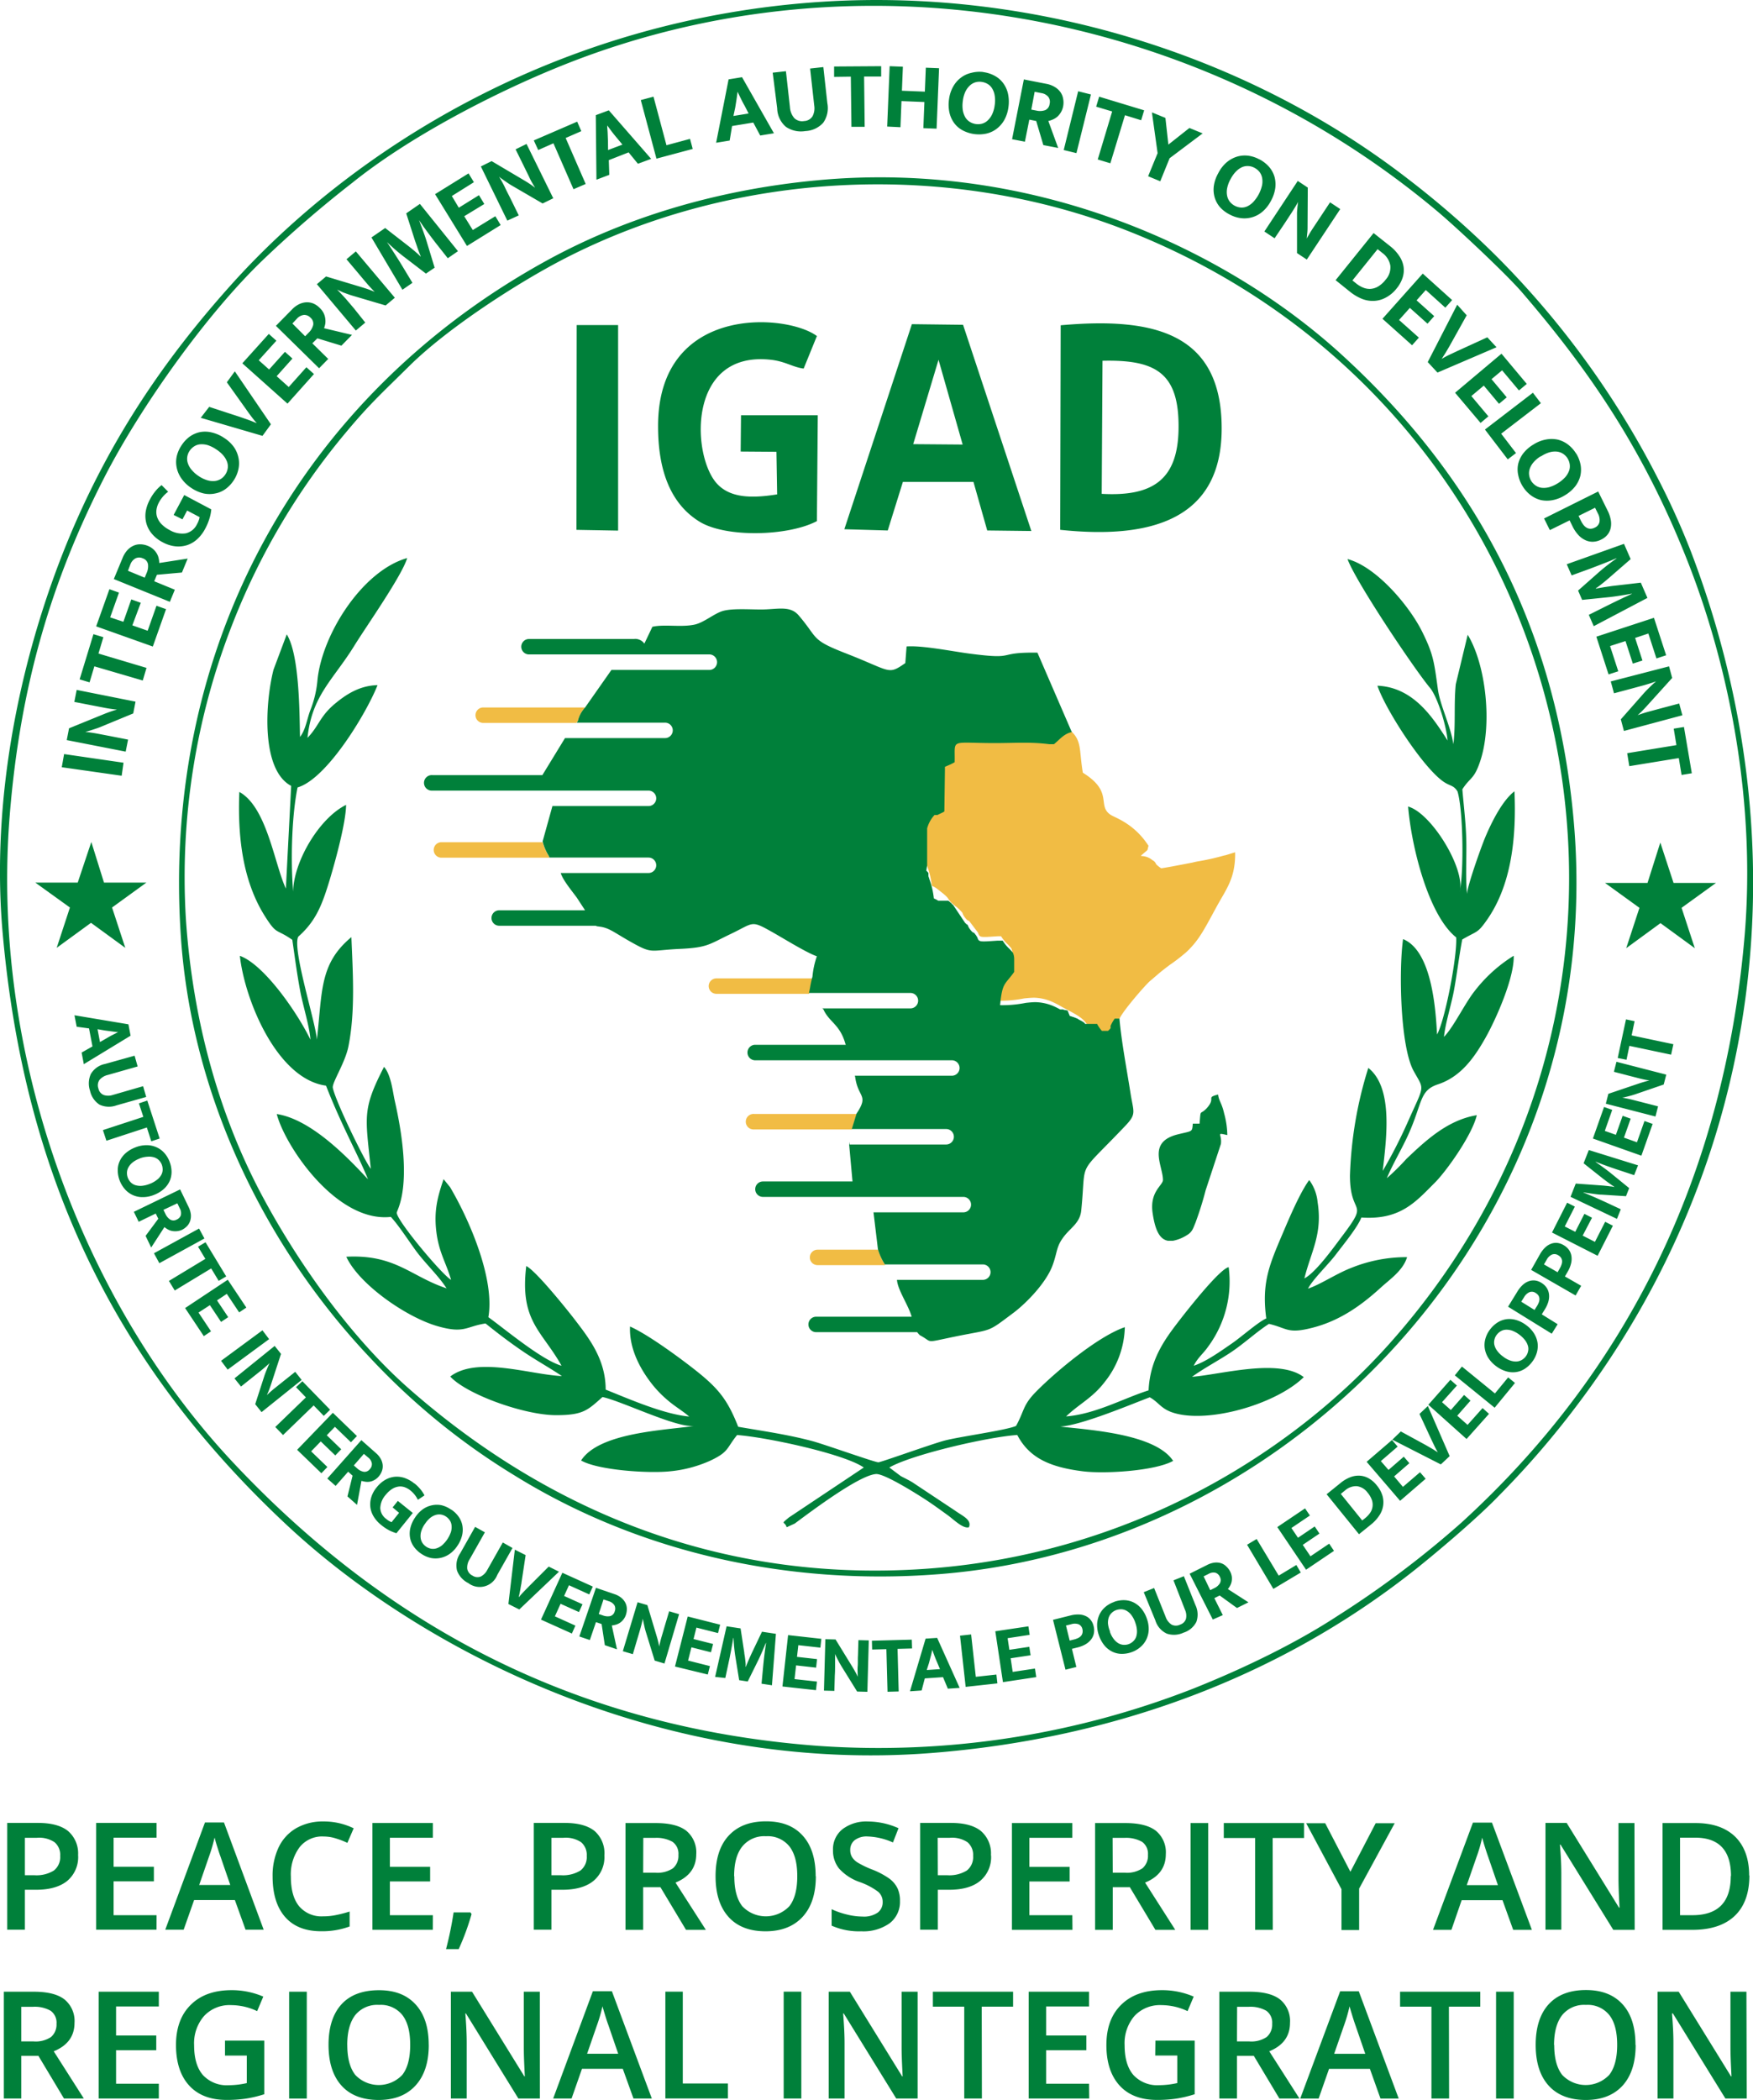<svg xmlns="http://www.w3.org/2000/svg" viewBox="0 0 397.36 475.87"><defs><style>.cls-1{fill:#f1bc44;}.cls-1,.cls-2{fill-rule:evenodd;}.cls-2,.cls-3{fill:#00803a;}</style></defs><g id="Layer_2" data-name="Layer 2"><g id="Layer_1-2" data-name="Layer 1"><path class="cls-1" d="M123,190.85H99.94a1.76,1.76,0,0,0,0,3.51h24.6l0,0-.16-.39a12.09,12.09,0,0,1-1.35-3.09m61.14,30.83H162.39a1.75,1.75,0,0,0,0,3.5h21C183.7,224.11,183.72,223.34,184.15,221.68Zm10,30.72H170.94a1.76,1.76,0,1,0,0,3.51H193.1l1.07-3.49Zm4.88,30.76H185.32a1.75,1.75,0,1,0,0,3.5h15.33A13.23,13.23,0,0,1,199.06,283.16ZM132.63,160.32h-23.1a1.75,1.75,0,0,0,0,3.5h21.13l.37-.55A6.62,6.62,0,0,1,132.63,160.32Zm121.12,70.61c.44-1.47,5.92-7.79,6.95-8.64.78-.65,1.52-1.31,2.24-1.91s1.59-1.26,2.25-1.75a38.39,38.39,0,0,0,3.16-2.4,13.27,13.27,0,0,0,1.45-1.36c2.27-2.36,3.51-4.89,6.06-9.56,2.21-4,4.21-6.43,4.11-12.15l-.09,0h0c-.8.25-1.52.48-2.22.68h0l-.09,0-.24.06h0a51.31,51.31,0,0,1-5.48,1.24c-.46.07-1,.19-1.58.33-3.93.76-6,1.15-7.06,1.29a7.38,7.38,0,0,1-1.14-.91,1.63,1.63,0,0,0-.85-.93,3.9,3.9,0,0,0-2.4-.93l-.22-.06c2-1.79,1.31-.88,1.74-2.26-3.24-5.06-7.63-6.39-8.55-7-3.27-2.14.77-5.15-6.34-9.57-1-6,.07-7.74-4.24-10.65-1.84.35-2.82,1.75-4.1,2.75a3,3,0,0,1-1.06.17c-4.29-.55-7.68-.25-12.33-.25-3.75,0-6-.15-7.27-.08h0c-2.32.12-1.75.92-1.85,4.43l-.86.45-1.34.58v.72l-.13,9.4c-.5.32-1,.51-1.57.8a2.19,2.19,0,0,0-1.19.9,7.1,7.1,0,0,0-1.49,2.83,6.87,6.87,0,0,0-.55,2.3c-.07.37-.13.77-.19,1.19a3.58,3.58,0,0,1,.48.52c.29.81.77,1.63,1.29,2.7s.87,1.85,1.17,2.56a17.85,17.85,0,0,1,1,4.31,5.82,5.82,0,0,1,1,.53l1.13.88c2.4,1.88,1,1.4,3,3,.27.28.35.32.38.3a12.11,12.11,0,0,1,1.42,1.39,3,3,0,0,0,.51,1c.62.82.77.77,1,.84.7.91,1.39,1.84,2,2.63.45,1.14.21,1.16,4.52.86h.74a8.31,8.31,0,0,0,1.55,1.87c.24.26.49.53.76.86a3.54,3.54,0,0,1,.29,1.39l0,2.27c0,.22,0,.45,0,.69-2.13,3-2.7,2.33-3.19,7.53a26.75,26.75,0,0,0,5.82-.52c.75-.08,1.5-.14,2.19-.16a10.84,10.84,0,0,1,4,.86,20.09,20.09,0,0,1,2.15,1.1c1.58.89,4.17,2.06,5.26,3.27a10.49,10.49,0,0,1,.72.9,7.32,7.32,0,0,0,1,1.45,4,4,0,0,0,2.8,1.44h.05a4.24,4.24,0,0,0,.59-.61,4.82,4.82,0,0,0,.88-1.43,8.76,8.76,0,0,1,.94-1.66,3,3,0,0,1,1-.56Z"></path><path class="cls-2" d="M368.57,231l1.95.41-.67,3.22,9.46,2L378.8,239l-9.46-2-.65,3.15-2-.4ZM364,250.11l.57-2.24,6.95-2.35q.72-.24,1.38-.42a9.63,9.63,0,0,1,1-.25v0c-.8-.13-1.58-.29-2.35-.49l-2.34-.6-3.38-.88.58-2.27,11.29,2.91-.58,2.24-6.41,2.2c-.28.1-.57.18-.86.27l-.86.23-.74.18a3.85,3.85,0,0,1-.55.09v0q1.26.22,2.4.51l2.32.59,3.42.88-.59,2.3ZM361.07,258l2.53-7.15,1.85.66-1.68,4.76,2.51.89,1.53-4.31,1.82.65-1.52,4.3,2.95,1.05,1.7-4.82,1.85.66-2.55,7.2ZM356,271.21l1.18-3,5.55.4.79.06.84.09.81.1c.27,0,.51.08.73.13l0-.07-.59-.39-.69-.49-.7-.52-.61-.46-4.35-3.45,1.18-3,11.16,3.47-.88,2.22-3.66-1.21c-1.22-.4-2.44-.83-3.67-1.29l-1.41-.54,0,.05c.58.4,1.17.83,1.79,1.28s1.15.85,1.61,1.22l4.21,3.43-.72,1.83-5.46-.35c-.7,0-1.42-.12-2.18-.22s-1.41-.2-2-.31l0,.06c.42.16.85.34,1.3.53l1.33.57,1.3.58,1.15.52,3.38,1.58-.87,2.18Zm-4.2,8.09,3.43-6.76,1.75.89-2.29,4.5,2.38,1.21,2.07-4.07,1.73.88L358.75,280l2.78,1.42,2.32-4.55,1.75.89-3.46,6.81Zm1.27,9,.51-.9a4.45,4.45,0,0,0,.38-.84,2.13,2.13,0,0,0,.13-.8,1.65,1.65,0,0,0-.23-.72,1.83,1.83,0,0,0-.66-.59,1.52,1.52,0,0,0-1.46-.13,2.63,2.63,0,0,0-1.14,1.13l-.62,1.08Zm-6-.53,2-3.54a6.52,6.52,0,0,1,1.12-1.48,3.94,3.94,0,0,1,1.31-.87,3.15,3.15,0,0,1,1.42-.23,3.54,3.54,0,0,1,1.46.48,3.7,3.7,0,0,1,1.31,1.18,3.27,3.27,0,0,1,.53,1.47,4.23,4.23,0,0,1-.13,1.64,6.58,6.58,0,0,1-.7,1.69l-.66,1.15,3.68,2.11-1.26,2.2Zm.77,9.08.55-.88a4.19,4.19,0,0,0,.41-.82,2,2,0,0,0,.15-.8,1.7,1.7,0,0,0-.2-.73,1.89,1.89,0,0,0-.64-.61,1.49,1.49,0,0,0-1.45-.18,2.68,2.68,0,0,0-1.18,1.1l-.65,1.05Zm-6-.74L344,292.6a6.64,6.64,0,0,1,1.18-1.44,4,4,0,0,1,1.34-.82,3.27,3.27,0,0,1,1.42-.17,3.47,3.47,0,0,1,1.45.53,3.69,3.69,0,0,1,1.26,1.22,3.36,3.36,0,0,1,.48,1.49,4.4,4.4,0,0,1-.18,1.63,7,7,0,0,1-.77,1.67l-.7,1.13,3.6,2.24-1.34,2.15ZM340.7,307.4a5.54,5.54,0,0,0,1.58.89,3.8,3.8,0,0,0,1.43.24,2.69,2.69,0,0,0,1.2-.33,3,3,0,0,0,.93-.81,2.83,2.83,0,0,0,.52-1.11,2.44,2.44,0,0,0,0-1.23,3.84,3.84,0,0,0-.63-1.29,6.25,6.25,0,0,0-1.29-1.28,6.17,6.17,0,0,0-1.62-.92,3.83,3.83,0,0,0-1.43-.24,2.54,2.54,0,0,0-1.2.34,3,3,0,0,0-.92.82,2.69,2.69,0,0,0-.52,1.11,2.57,2.57,0,0,0,0,1.23,3.66,3.66,0,0,0,.63,1.29A5.68,5.68,0,0,0,340.7,307.4Zm-2.93-6.15a6.53,6.53,0,0,1,1.71-1.58,5.13,5.13,0,0,1,2-.73,5.43,5.43,0,0,1,2.24.2,7,7,0,0,1,2.31,1.21,6.73,6.73,0,0,1,1.73,1.87,5.55,5.55,0,0,1,.77,2.12,5.4,5.4,0,0,1-.17,2.18,6.26,6.26,0,0,1-1.06,2.09,6.53,6.53,0,0,1-1.7,1.59,5,5,0,0,1-2,.73,5.33,5.33,0,0,1-2.22-.19,7.11,7.11,0,0,1-2.31-1.2,7,7,0,0,1-1.74-1.88,5.68,5.68,0,0,1-.78-2.13,5.26,5.26,0,0,1,.16-2.19A6.17,6.17,0,0,1,337.77,301.25Zm-8,10.42,1.61-2,7.48,6.1,3-3.64,1.55,1.26L338.8,319Zm-6,6.66,5-5.66,1.47,1.31-3.37,3.77,2,1.77,3-3.41,1.45,1.29-3,3.41,2.34,2.08,3.4-3.81,1.46,1.31-5.09,5.7Zm-6.24,6.05,5.5,3,.65.37.77.45c.27.15.53.31.79.48s.49.3.69.44l0,0c-.25-.4-.51-.9-.79-1.47l-.75-1.57-2.63-5.67,1.9-1.79,4.94,11.35-2,1.88-11-5.61Zm-7.75,6.88,5.75-4.94,1.28,1.49L313,331.1l1.74,2,3.46-3,1.27,1.47-3.46,3,2,2.37,3.87-3.32,1.28,1.48-5.79,5Zm-1,13.29.68-.54a6.07,6.07,0,0,0,1.05-1.1,3.22,3.22,0,0,0,.58-1.33A3.28,3.28,0,0,0,311,340a5.26,5.26,0,0,0-1-1.75,3.54,3.54,0,0,0-2.47-1.47,3.81,3.81,0,0,0-2.68,1l-.93.75Zm-4.9-8.5a7.94,7.94,0,0,1,2.13-1.27,5.13,5.13,0,0,1,2.15-.38,4.67,4.67,0,0,1,2.05.58,6.21,6.21,0,0,1,1.87,1.62,6.58,6.58,0,0,1,1.32,2.45,5.36,5.36,0,0,1,.09,2.35,5.57,5.57,0,0,1-.93,2.16,8.76,8.76,0,0,1-1.74,1.87l-2.77,2.24-7.34-9.06Zm-14.35,10,6.29-4.24,1.1,1.62-4.19,2.83,1.49,2.21,3.79-2.56,1.08,1.61-3.79,2.56,1.75,2.59,4.24-2.86,1.09,1.63-6.33,4.27Zm-6.85,4,2.17-1.3,5,8.3,4-2.41,1,1.71-6.21,3.71Zm-8.35,10.3.89-.45a2.93,2.93,0,0,0,1.28-1.09,1.49,1.49,0,0,0,0-1.5,1.65,1.65,0,0,0-1-.92,2.16,2.16,0,0,0-1.53.26l-1.14.57Zm-4.67-3.73,4-2a4.83,4.83,0,0,1,1.68-.52,3.66,3.66,0,0,1,1.46.14A3,3,0,0,1,278,355a4,4,0,0,1,.86,1.15,3.61,3.61,0,0,1,.37,1.22,3.79,3.79,0,0,1-.06,1.08,3.38,3.38,0,0,1-.35.92,5.44,5.44,0,0,1-.49.73l4.66,3-2.6,1.29-3.92-2.84-1.21.61,1.92,3.84L274.91,367Zm-10.4,4.18,2.35-.94,2.59,6.48a3.47,3.47,0,0,0,1.36,1.81,2.14,2.14,0,0,0,1.95,0,2,2,0,0,0,1.33-1.35,3.26,3.26,0,0,0-.23-2L266,358.12l2.35-.94,2.61,6.51a5,5,0,0,1,.23,3.83,4.88,4.88,0,0,1-2.9,2.45,5.11,5.11,0,0,1-3.79.23,4.84,4.84,0,0,1-2.61-3Zm-7.69,8.92a5.46,5.46,0,0,0,.83,1.62,3.75,3.75,0,0,0,1.05,1,2.62,2.62,0,0,0,1.19.39,3,3,0,0,0,1.22-.16,3,3,0,0,0,1-.63,2.6,2.6,0,0,0,.67-1,3.91,3.91,0,0,0,.19-1.42,6,6,0,0,0-.37-1.78,5.78,5.78,0,0,0-.84-1.67,3.5,3.5,0,0,0-1.06-1,2.62,2.62,0,0,0-1.18-.39,3.25,3.25,0,0,0-1.22.17,2.8,2.8,0,0,0-1.05.64,2.68,2.68,0,0,0-.66,1,3.76,3.76,0,0,0-.19,1.43A6.08,6.08,0,0,0,251.62,369.71Zm1-6.74a6.47,6.47,0,0,1,2.3-.37,5.16,5.16,0,0,1,2.1.52,5.58,5.58,0,0,1,1.75,1.4,7.26,7.26,0,0,1,1.25,2.29,6.78,6.78,0,0,1,.41,2.52,5.56,5.56,0,0,1-.54,2.18,5.24,5.24,0,0,1-1.35,1.73,6.18,6.18,0,0,1-2,1.15,6.49,6.49,0,0,1-2.3.38,4.92,4.92,0,0,1-2.09-.51,5.46,5.46,0,0,1-1.75-1.39,7.29,7.29,0,0,1-1.25-2.28,6.87,6.87,0,0,1-.41-2.53,5.83,5.83,0,0,1,.53-2.2,5.28,5.28,0,0,1,1.35-1.74A6.18,6.18,0,0,1,252.59,363Zm-10.1,8.79,1-.25a4.71,4.71,0,0,0,.87-.31,2.11,2.11,0,0,0,.66-.46,1.56,1.56,0,0,0,.36-.67,1.9,1.9,0,0,0,0-.88,1.53,1.53,0,0,0-.91-1.14,2.68,2.68,0,0,0-1.62,0l-1.2.3Zm-3.78-4.7,4-1a6.45,6.45,0,0,1,1.85-.21,3.91,3.91,0,0,1,1.53.34,3,3,0,0,1,1.14.87,3.43,3.43,0,0,1,.67,1.38,3.79,3.79,0,0,1,.06,1.76,3.29,3.29,0,0,1-.69,1.4,4.4,4.4,0,0,1-1.27,1.05,7.07,7.07,0,0,1-1.7.66l-1.3.32,1,4.11-2.46.62Zm-13.08,2.59,7.5-1.12.29,1.93-5,.76.4,2.63,4.52-.68.29,1.92-4.52.68.46,3.09,5.05-.76.29,1.94-7.55,1.14Zm-8,1,2.52-.28,1.06,9.6,4.67-.51.22,2-7.19.79Zm-7.8.67,2.62-.17,5.1,11.33-2.68.18-1.09-2.61-4.13.28-.72,2.74-2.64.18Zm.26,7.11,3-.2-.64-1.52c-.21-.47-.4-.94-.58-1.41s-.36-1-.53-1.44h0c-.1.48-.21,1-.34,1.46s-.26,1-.4,1.52Zm-3.39-6.88.06,2-3.29.09.26,9.65-2.53.07-.26-9.65-3.23.08-.05-2Zm-19.59-.1,2.31.06,3.84,6.25c.26.43.5.85.72,1.25s.37.73.46.95h0c0-.8-.07-1.6,0-2.4s0-1.59.06-2.41l.1-3.49,2.35.06-.32,11.65-2.32-.06-3.58-5.77-.45-.78-.41-.78c-.13-.25-.24-.47-.34-.68a5.59,5.59,0,0,1-.22-.52h0c0,.86,0,1.67,0,2.46s0,1.58-.06,2.39l-.1,3.53-2.36-.06Zm-8.45-.93,7.54.84-.22,2-5-.56-.3,2.65,4.54.51-.21,1.93-4.54-.51-.35,3.11,5.08.56-.22,1.95-7.6-.84Zm-13.94-2,3.17.48.84,5.5c0,.25.07.51.11.79s.08.56.11.84.06.55.08.81,0,.51,0,.74h.08c.06-.19.15-.41.25-.66s.21-.52.33-.79.23-.53.34-.78l.32-.7,2.39-5,3.16.48-.9,11.66-2.36-.36.36-3.84c.12-1.28.27-2.57.44-3.86l.22-1.51h-.06c-.26.64-.54,1.32-.84,2s-.58,1.31-.84,1.84l-2.41,4.87-1.94-.3-.87-5.39c-.11-.69-.2-1.42-.27-2.18s-.12-1.42-.14-2h-.06c-.07.44-.14.89-.23,1.38s-.18.95-.26,1.42-.19.94-.27,1.39-.18.87-.26,1.24l-.78,3.65L162.1,380Zm-8.81-2.22,7.35,1.86-.48,1.9-4.9-1.24-.65,2.59,4.43,1.12-.48,1.88-4.43-1.12-.76,3,4.95,1.25-.48,1.91L153,377.65Zm-11.37-3.23,2.22.65,2.1,7c.15.48.27.94.37,1.39a9.94,9.94,0,0,1,.21,1h0c.16-.79.35-1.57.58-2.33s.45-1.53.68-2.31l1-3.35,2.25.66-3.31,11.18-2.22-.66-2-6.49q-.13-.42-.24-.87c-.07-.3-.13-.59-.19-.86s-.12-.53-.16-.75-.07-.41-.08-.55h0q-.28,1.25-.6,2.37c-.22.76-.44,1.52-.68,2.3l-1,3.39-2.27-.67Zm-8.8,2.67.94.32a3,3,0,0,0,1.68.15,1.49,1.49,0,0,0,1-1.08,1.64,1.64,0,0,0-.07-1.38,2.27,2.27,0,0,0-1.27-.91l-1.2-.41Zm-.63-5.94,4.18,1.43a4.76,4.76,0,0,1,1.55.83,3.62,3.62,0,0,1,.93,1.13,3.23,3.23,0,0,1,.34,1.33,4.16,4.16,0,0,1-.22,1.42,3.45,3.45,0,0,1-.61,1.11,3.67,3.67,0,0,1-.81.73,3.23,3.23,0,0,1-.9.39,5.11,5.11,0,0,1-.87.17l1.17,5.4-2.75-.94-.73-4.79-1.28-.43-1.39,4.06-2.38-.81Zm-7.62-3.41,6.91,3.13-.81,1.78-4.6-2.08-1.1,2.43,4.17,1.88-.8,1.77-4.17-1.88-1.29,2.85,4.65,2.1-.8,1.79-7-3.15Zm-8.32-4-.94,6.2c0,.2-.07.45-.12.73s-.1.58-.15.89l-.18.91c-.06.3-.12.56-.18.79l.05,0c.3-.38.67-.79,1.11-1.25l1.22-1.25,4.42-4.42,2.33,1.16-9,8.56-2.47-1.24,1.46-12.31ZM107.7,346l2.21,1.24-3.43,6.07a3.44,3.44,0,0,0-.57,2.2,2.14,2.14,0,0,0,1.2,1.54,2,2,0,0,0,1.88.2,3.4,3.4,0,0,0,1.44-1.45l3.54-6.26,2.2,1.25-3.45,6.1a4.26,4.26,0,0,1-6.57,1.85,5.14,5.14,0,0,1-2.55-2.82,4.83,4.83,0,0,1,.7-3.9Zm-11.4-.65a5.88,5.88,0,0,0-.81,1.63,3.69,3.69,0,0,0-.15,1.44,2.75,2.75,0,0,0,.39,1.18,3,3,0,0,0,.87.89,2.87,2.87,0,0,0,1.13.46,2.6,2.6,0,0,0,1.23-.09,3.82,3.82,0,0,0,1.25-.69,7,7,0,0,0,2-3,3.76,3.76,0,0,0,.15-1.45,2.54,2.54,0,0,0-.39-1.17,3.17,3.17,0,0,0-.87-.88,2.79,2.79,0,0,0-1.15-.46,2.68,2.68,0,0,0-1.22.1,3.8,3.8,0,0,0-1.26.7A6.12,6.12,0,0,0,96.3,345.37Zm6-3.26a6.3,6.3,0,0,1,1.67,1.62,5.05,5.05,0,0,1,.84,2,5.5,5.5,0,0,1-.07,2.24,7.13,7.13,0,0,1-1.08,2.37,6.81,6.81,0,0,1-1.78,1.84,5.54,5.54,0,0,1-2.06.88,5.44,5.44,0,0,1-2.2,0,6.37,6.37,0,0,1-2.14-.95,6.47,6.47,0,0,1-1.68-1.61,5.09,5.09,0,0,1-.85-2,5.45,5.45,0,0,1,.07-2.23,7.2,7.2,0,0,1,1.07-2.37A6.89,6.89,0,0,1,95.86,342a5.54,5.54,0,0,1,2.07-.89,5.27,5.27,0,0,1,2.2,0A6.5,6.5,0,0,1,102.28,342.11Zm-8.36-5.94a9,9,0,0,1,1.39,1.37,7.47,7.47,0,0,1,.89,1.35l-1.5,1A6.13,6.13,0,0,0,93,337.73a4.38,4.38,0,0,0-1.26-.71,3,3,0,0,0-1.39-.15,3.77,3.77,0,0,0-1.45.53,6,6,0,0,0-1.45,1.32,4.79,4.79,0,0,0-1.25,3,3.17,3.17,0,0,0,1.32,2.46,4.15,4.15,0,0,0,1.24.76l1.7-2.12L89,341.59l1.18-1.47,3.39,2.73-3.71,4.59a9.75,9.75,0,0,1-1.64-.65,10.86,10.86,0,0,1-1.83-1.23,7.19,7.19,0,0,1-1.64-1.82,5.42,5.42,0,0,1-.79-2.12,5.58,5.58,0,0,1,.18-2.28,6.45,6.45,0,0,1,1.25-2.3,6.8,6.8,0,0,1,2-1.73,5.34,5.34,0,0,1,2.19-.67,5.47,5.47,0,0,1,2.24.32A7.19,7.19,0,0,1,93.92,336.17ZM80.2,332.08l.75.66a3,3,0,0,0,1.5.78,1.47,1.47,0,0,0,1.37-.59,1.61,1.61,0,0,0,.47-1.3,2.15,2.15,0,0,0-.81-1.33l-1-.84Zm1.71-5.73,3.31,2.93a4.75,4.75,0,0,1,1.11,1.36,3.46,3.46,0,0,1,.42,1.41,3.13,3.13,0,0,1-.2,1.35,3.77,3.77,0,0,1-.75,1.23,3.25,3.25,0,0,1-1,.79,3.17,3.17,0,0,1-1,.35,3.25,3.25,0,0,1-1,0,6.27,6.27,0,0,1-.87-.19l-1,5.44-2.17-1.92,1.16-4.7-1-.9-2.84,3.22-1.89-1.67Zm-6.46-6.2,5.46,5.27-1.36,1.41-3.63-3.5-1.85,1.91,3.28,3.18L76,329.81l-3.29-3.17-2.18,2.25,3.68,3.55-1.36,1.41-5.5-5.31Zm-.62-.69-1.44,1.39-2.29-2.37-6.94,6.71-1.76-1.82,6.94-6.71-2.24-2.31L68.54,313ZM62.26,305l1.44,1.8-2.29,7c-.16.47-.32.92-.49,1.35s-.32.75-.43,1l0,0c.58-.56,1.18-1.09,1.81-1.59l1.88-1.51,2.74-2.18,1.46,1.84L59.29,320l-1.44-1.8,2.09-6.46c.09-.28.2-.56.31-.85l.33-.81c.1-.26.21-.5.3-.71a5.38,5.38,0,0,1,.25-.49l0,0c-.63.58-1.24,1.11-1.85,1.61L57.39,312l-2.76,2.2-1.48-1.84ZM61,303.46l-9.39,6.91-1.5-2,9.38-6.91ZM51.63,290l4.21,6.31-1.63,1.09-2.8-4.2-2.22,1.48,2.54,3.8-1.62,1.08-2.53-3.8L45,297.44l2.83,4.25-1.63,1.09-4.24-6.36Zm-.35-.75-1.71,1-1.7-2.81-8.26,5-1.32-2.17,8.26-5-1.66-2.76,1.7-1Zm-4.94-8.6-10.22,5.6L34.9,284l10.22-5.6Zm-9.29-6.49.44.9a3,3,0,0,0,1.08,1.3,1.47,1.47,0,0,0,1.49,0,1.65,1.65,0,0,0,.94-1,2.16,2.16,0,0,0-.25-1.53l-.55-1.15Zm3.78-4.63,1.93,4a5.06,5.06,0,0,1,.5,1.68,3.68,3.68,0,0,1-.16,1.47,3.18,3.18,0,0,1-.7,1.17,4.24,4.24,0,0,1-1.17.85A3.49,3.49,0,0,1,40,279a3.85,3.85,0,0,1-1.09-.07,3.33,3.33,0,0,1-.91-.36,5.46,5.46,0,0,1-.73-.5l-3,4.63L33,280.06l2.88-3.88L35.3,275l-3.86,1.87-1.1-2.26Zm-9.16-7a5.87,5.87,0,0,0-1.6.88,3.78,3.78,0,0,0-.94,1.09,2.67,2.67,0,0,0-.35,1.2,3,3,0,0,0,.87,2.24,2.55,2.55,0,0,0,1.05.63,4,4,0,0,0,1.43.15,6.3,6.3,0,0,0,1.77-.43,6.06,6.06,0,0,0,1.63-.9,3.6,3.6,0,0,0,1-1.1,2.58,2.58,0,0,0,.34-1.19,3.27,3.27,0,0,0-.21-1.22,2.9,2.9,0,0,0-.68-1,2.57,2.57,0,0,0-1.06-.62,3.88,3.88,0,0,0-1.44-.14A5.83,5.83,0,0,0,31.67,262.51Zm6.77.73a6.46,6.46,0,0,1,.45,2.28,5.19,5.19,0,0,1-.44,2.12,5.64,5.64,0,0,1-1.34,1.8,7.31,7.31,0,0,1-2.24,1.33,6.69,6.69,0,0,1-2.51.49,5.26,5.26,0,0,1-4-1.74,6.59,6.59,0,0,1-1.67-4.28,4.86,4.86,0,0,1,.43-2.11,5.46,5.46,0,0,1,1.32-1.8A7.39,7.39,0,0,1,30.7,260a6.86,6.86,0,0,1,2.51-.49,5.4,5.4,0,0,1,2.22.45,5.22,5.22,0,0,1,1.79,1.28A6.39,6.39,0,0,1,38.44,263.24ZM36.19,258l-1.9.63-1-3.13-9.17,3-.79-2.41,9.16-3-1-3.06,1.9-.63Zm-5.68-18.77.69,2.44-6.71,1.91a3.54,3.54,0,0,0-1.95,1.15,2.16,2.16,0,0,0-.23,1.94,2,2,0,0,0,1.21,1.47,3.27,3.27,0,0,0,2,0l6.92-2,.7,2.44-6.75,1.91a5,5,0,0,1-3.84-.17,5,5,0,0,1-2.14-3.14,5.19,5.19,0,0,1,.18-3.8,4.82,4.82,0,0,1,3.23-2.28Zm-1.4-7.11.49,2.58L19,241.15l-.5-2.63,2.46-1.39-.78-4.08-2.8-.38-.5-2.6Zm-7,1.11.55,2.91,1.43-.82c.44-.26.88-.51,1.33-.75l1.37-.69v0c-.48,0-1-.1-1.49-.16l-1.56-.21Zm361.38-58-2.32.38-.63-3.82-11.22,1.83-.48-2.94L380,168.85l-.61-3.73,2.32-.38ZM378.33,151l.71,2.63L373.28,160q-.6.66-1.17,1.23c-.39.38-.69.66-.91.84v0c.89-.32,1.78-.61,2.69-.85l2.74-.74,4-1.06.72,2.67-13.25,3.55-.7-2.63,5.29-6c.24-.26.48-.52.73-.77l.74-.73.66-.62a4.33,4.33,0,0,1,.51-.41v-.05q-1.43.5-2.76.87l-2.72.74-4,1.07-.73-2.69ZM374.91,140l2.76,8.49-2.2.72-1.83-5.65-3,1,1.66,5.12-2.18.7-1.66-5.11-3.5,1.13,1.86,5.72-2.2.71-2.77-8.55Zm-6.79-16.76,1.51,3.46L364.68,131l-.71.6c-.26.22-.51.43-.77.63l-.76.6c-.25.19-.49.35-.71.5l0,.08c.23-.06.5-.11.82-.17l1-.17,1-.15.89-.13,6.49-.75,1.5,3.45-12.17,6.41-1.12-2.57,4-2q2-1,4.12-2l1.63-.74,0-.06c-.8.15-1.65.29-2.54.43s-1.67.25-2.35.33l-6.37.65-.92-2.11,4.82-4.26c.62-.54,1.29-1.08,2-1.63s1.34-1,1.89-1.39l0-.06-1.51.64-1.59.63-1.56.6-1.39.53-4.12,1.5-1.11-2.53Zm-10.3-6.33.53,1.09a6.07,6.07,0,0,0,.57.93,2.5,2.5,0,0,0,.71.64,1.69,1.69,0,0,0,.85.25,2.11,2.11,0,0,0,1-.25,1.79,1.79,0,0,0,1.09-1.34,3.08,3.08,0,0,0-.36-1.86l-.65-1.31Zm4.45-5.53,2.13,4.32a7.54,7.54,0,0,1,.71,2.06,4.78,4.78,0,0,1,0,1.85,3.65,3.65,0,0,1-.71,1.53,4.06,4.06,0,0,1-1.43,1.12,4.34,4.34,0,0,1-2,.51,3.91,3.91,0,0,1-1.78-.45,5,5,0,0,1-1.52-1.2,8.08,8.08,0,0,1-1.19-1.79l-.69-1.41-4.48,2.21L350,117.49Zm-13-8a6.83,6.83,0,0,0-1.65,1.37,4.48,4.48,0,0,0-.86,1.47,3.17,3.17,0,0,0-.14,1.46,3.51,3.51,0,0,0,.5,1.36,3.39,3.39,0,0,0,1,1,3.06,3.06,0,0,0,1.36.5,4.74,4.74,0,0,0,1.68-.14,8.22,8.22,0,0,0,3.65-2.28,4.73,4.73,0,0,0,.87-1.47,3.06,3.06,0,0,0,.13-1.46,3.53,3.53,0,0,0-.51-1.36,3.24,3.24,0,0,0-1-1,3.13,3.13,0,0,0-1.36-.49,4.61,4.61,0,0,0-1.69.15A7.27,7.27,0,0,0,349.28,103.43Zm8-.63a7.66,7.66,0,0,1,1,2.55,6.2,6.2,0,0,1-.05,2.54,6.53,6.53,0,0,1-1.16,2.37,8.35,8.35,0,0,1-2.3,2,8.13,8.13,0,0,1-2.79,1.12,6.72,6.72,0,0,1-2.65,0,6.39,6.39,0,0,1-2.33-1.1,7.32,7.32,0,0,1-1.85-2.05,7.53,7.53,0,0,1-1-2.54,5.87,5.87,0,0,1,0-2.54,6.52,6.52,0,0,1,1.14-2.36,8.18,8.18,0,0,1,2.3-2,7.86,7.86,0,0,1,2.8-1.13,6.78,6.78,0,0,1,2.66,0,6.25,6.25,0,0,1,2.35,1.1A7.4,7.4,0,0,1,357.27,102.8ZM347.47,89l1.81,2.37-9,6.91,3.36,4.39-1.87,1.43-5.17-6.76Zm-7.12-8.85L346.08,87l-1.77,1.48-3.82-4.56-2.4,2,3.45,4.12-1.75,1.47-3.45-4.13-2.82,2.37,3.86,4.6-1.77,1.49L329.83,89Zm-7.89-8.7-3.59,6.44c-.12.21-.26.47-.43.76s-.35.6-.54.92-.37.62-.57.92-.36.58-.53.81l.05,0a19,19,0,0,1,1.74-.93l1.85-.87,6.7-3.06,2.08,2.25-13.38,5.74-2.21-2.38,6.68-13ZM322.5,62,329.16,68l-1.54,1.72-4.43-4-2.09,2.34,4,3.58-1.52,1.71-4-3.58-2.45,2.74,4.49,4-1.54,1.73-6.71-6Zm-15.94,1.55.8.64a6.37,6.37,0,0,0,1.53.94,3.86,3.86,0,0,0,1.66.34,3.91,3.91,0,0,0,1.75-.5,6,6,0,0,0,1.77-1.57,4.14,4.14,0,0,0,1.08-3.21,4.49,4.49,0,0,0-1.77-2.84l-1.11-.89Zm8.57-7.75a9.44,9.44,0,0,1,2,2.14,6.05,6.05,0,0,1,1,2.37,5.51,5.51,0,0,1-.16,2.51,7.48,7.48,0,0,1-1.4,2.56A7.63,7.63,0,0,1,314,67.5a6.1,6.1,0,0,1-2.68.69,6.55,6.55,0,0,1-2.72-.52,10.79,10.79,0,0,1-2.58-1.55l-3.27-2.63,8.61-10.68ZM294.17,41l2.27,1.51-.05,8.63c0,.59,0,1.16-.07,1.7s-.08,1-.12,1.23l0,0c.45-.83.93-1.64,1.45-2.42l1.57-2.37,2.27-3.43,2.31,1.53-7.58,11.44L294,57.35l0-8c0-.35,0-.7,0-1.06s.05-.71.07-1,.06-.62.09-.89a5.34,5.34,0,0,1,.1-.65l0,0c-.49.88-1,1.7-1.5,2.48l-1.54,2.35L288.92,54l-2.32-1.54Zm-15.28-.33a7,7,0,0,0-.73,2,4.41,4.41,0,0,0,0,1.7,3.23,3.23,0,0,0,.61,1.34,3.58,3.58,0,0,0,2.5,1.32,3,3,0,0,0,1.43-.26,4.42,4.42,0,0,0,1.38-1,8.18,8.18,0,0,0,2-3.8,4.46,4.46,0,0,0,0-1.71,3.19,3.19,0,0,0-.61-1.33,3.75,3.75,0,0,0-1.13-.91,3.24,3.24,0,0,0-1.4-.39,3.11,3.11,0,0,0-1.42.26,4.68,4.68,0,0,0-1.38,1A7.22,7.22,0,0,0,278.89,40.69Zm6.58-4.57a7.63,7.63,0,0,1,2.17,1.68A6.11,6.11,0,0,1,288.88,40a6.53,6.53,0,0,1,.19,2.63,8.34,8.34,0,0,1-1,2.92,8,8,0,0,1-1.85,2.37,6.27,6.27,0,0,1-4.88,1.52,7.23,7.23,0,0,1-2.62-.84A7.47,7.47,0,0,1,276.59,47a5.93,5.93,0,0,1-1.24-2.21,6.32,6.32,0,0,1-.21-2.62,8.29,8.29,0,0,1,1-2.91A8.05,8.05,0,0,1,278,36.83a6.75,6.75,0,0,1,2.32-1.31,6.22,6.22,0,0,1,2.58-.24A7.23,7.23,0,0,1,285.47,36.12Zm-21.3-9.38.67,6.05L269.61,29l3,1.23-7.49,5.63L263,41.08l-2.75-1.14,2.15-5.23-1.29-9.24ZM259.35,25l-.68,2.25L255,26.11,251.69,37l-2.86-.86,3.27-10.88-3.63-1.09.68-2.26Zm-12.06-3.59L244,34.7,241.12,34l3.27-13.32Zm-13.52,3.43,1.15.22a3.49,3.49,0,0,0,2-.1,1.72,1.72,0,0,0,1-1.41,1.88,1.88,0,0,0-.3-1.6,2.53,2.53,0,0,0-1.61-.86l-1.48-.29ZM232.08,18l5.11,1a5.67,5.67,0,0,1,1.93.73,4.23,4.23,0,0,1,1.27,1.17,3.7,3.7,0,0,1,.6,1.5,4.58,4.58,0,0,1,0,1.69,4.24,4.24,0,0,1-.53,1.39,4.19,4.19,0,0,1-.83,1,4.08,4.08,0,0,1-1,.61,5.74,5.74,0,0,1-1,.33l2.23,6.11-3.36-.65-1.62-5.46-1.56-.31-1,5-2.91-.56Zm-13.83,4.88a7,7,0,0,0,0,2.14,4.8,4.8,0,0,0,.58,1.6,3.2,3.2,0,0,0,1,1,3.58,3.58,0,0,0,2.8.4,3,3,0,0,0,1.26-.73,4.56,4.56,0,0,0,1-1.38,7.07,7.07,0,0,0,.58-2.06,7.05,7.05,0,0,0,0-2.2,4.38,4.38,0,0,0-.58-1.61,3,3,0,0,0-1-1,3.6,3.6,0,0,0-1.38-.48,3.31,3.31,0,0,0-1.44.1,3.27,3.27,0,0,0-1.25.74,4.61,4.61,0,0,0-1,1.39A6.91,6.91,0,0,0,218.25,22.86Zm4.63-6.54a7.29,7.29,0,0,1,2.61.85,5.75,5.75,0,0,1,1.92,1.67,6.27,6.27,0,0,1,1.08,2.4,8.65,8.65,0,0,1,.09,3.07,8.23,8.23,0,0,1-.93,2.86,6.64,6.64,0,0,1-1.74,2,6.15,6.15,0,0,1-2.34,1.09,7.94,7.94,0,0,1-5.36-.74,5.79,5.79,0,0,1-1.92-1.65,6.42,6.42,0,0,1-1.08-2.4,8.3,8.3,0,0,1-.09-3,7.89,7.89,0,0,1,.94-2.87,6.44,6.44,0,0,1,1.73-2,6,6,0,0,1,2.34-1.1A7.21,7.21,0,0,1,222.88,16.32ZM201.1,28.68,201.66,15l3,.12-.22,5.44,5.2.21.22-5.43,3,.12-.56,13.7-3-.12.24-5.92-5.2-.21-.23,5.92ZM199.74,15l0,2.35-3.87,0L196,28.74l-3,0-.14-11.37-3.79.05,0-2.35Zm-24.59,1.47,3-.33.91,8.16a4.15,4.15,0,0,0,1,2.48,2.53,2.53,0,0,0,2.21.65,2.33,2.33,0,0,0,1.93-1.12,3.89,3.89,0,0,0,.37-2.36l-.94-8.42,3-.33.91,8.2a5.77,5.77,0,0,1-.94,4.42,5.79,5.79,0,0,1-4.05,1.88,6.07,6.07,0,0,1-4.38-.94,5.67,5.67,0,0,1-2-4.2Zm-10,1.52,3.05-.5,7.23,12.71-3.11.51-1.57-2.94-4.81.79-.54,3.29-3.07.5Zm1.1,8.29,3.44-.56L168.81,24q-.45-.78-.84-1.59c-.27-.54-.52-1.08-.78-1.63h0c-.07.57-.15,1.15-.24,1.75s-.19,1.2-.29,1.83Zm-21-3.6,2.88-.77,2.94,11,5.34-1.44.61,2.28-8.22,2.2Zm-10.2,3.42L138,25,147.6,36l-3,1.11-2.11-2.58L138,36.29l.11,3.33-2.91,1.1ZM137.83,34l3.26-1.23-1.24-1.49c-.39-.46-.77-.93-1.13-1.4s-.73-1-1.08-1.45l0,0c0,.57.08,1.16.1,1.76s.05,1.22.07,1.85Zm-7-6.43.94,2.15-3.55,1.55,4.54,10.42L130,42.88l-4.55-10.41L122,34,121,31.82ZM109,37.72l2.44-1.21,7.43,4.4c.5.3,1,.61,1.43.91s.78.55,1,.73l0,0c-.49-.8-1-1.63-1.36-2.47l-1.25-2.55-1.82-3.69,2.48-1.22,6.06,12.31L123,46.11l-6.88-4c-.3-.17-.6-.36-.9-.56l-.86-.59-.73-.52a4.4,4.4,0,0,1-.51-.42l0,0c.51.87,1,1.71,1.38,2.54s.84,1.66,1.26,2.52l1.83,3.73L115,50ZM98.62,44l7.59-4.71,1.21,2-5,3.13L104,47.07l4.57-2.84,1.21,2L105.23,49l1.94,3.13L112.28,49l1.21,2-7.64,4.74ZM84.2,53.81l3.11-2.14,5.16,4,.73.58.77.64.72.63c.24.21.44.41.63.6l.07,0c-.1-.21-.2-.47-.32-.77s-.23-.61-.35-.93l-.34-1-.3-.85-2-6.22,3.1-2.14,8.63,10.71-2.31,1.6L98.72,55q-1.39-1.8-2.74-3.67l-1-1.45,0,0c.3.77.6,1.57.91,2.42s.57,1.59.77,2.24l1.86,6.12L96.55,62l-5.11-3.91q-1-.77-2-1.65c-.67-.59-1.25-1.12-1.73-1.59l0,0c.29.43.6.89.91,1.37l.93,1.44.89,1.4c.29.46.55.89.78,1.27l2.27,3.76-2.27,1.57ZM71.83,64.4l2.08-1.75,8.27,2.49c.56.17,1.1.35,1.61.54s.89.34,1.15.47l0,0c-.67-.67-1.31-1.36-1.91-2.07s-1.22-1.44-1.83-2.18l-2.66-3.15,2.12-1.78,8.84,10.5-2.09,1.75-7.65-2.26c-.33-.1-.67-.22-1-.34l-1-.36L77,65.9a4.65,4.65,0,0,1-.59-.29l0,0c.7.72,1.36,1.43,2,2.13l1.83,2.15L82.8,73.1l-2.14,1.8ZM69.17,76.2l.82-.84a3.59,3.59,0,0,0,1-1.71A1.75,1.75,0,0,0,70.39,72a1.91,1.91,0,0,0-1.5-.63,2.53,2.53,0,0,0-1.61.87l-1,1.07Zm-6.63-2.36,3.65-3.71a5.53,5.53,0,0,1,1.66-1.22,4.27,4.27,0,0,1,1.68-.41,3.8,3.8,0,0,1,1.59.32,4.57,4.57,0,0,1,1.39,1A4,4,0,0,1,73.38,71a3.82,3.82,0,0,1,.35,1.22,4.07,4.07,0,0,1,0,1.16,6.29,6.29,0,0,1-.27,1l6.33,1.51-2.4,2.44-5.45-1.66L70.8,77.8l3.6,3.54-2.07,2.11Zm-7.61,8.49,6-6.66,1.72,1.54-4,4.43L61,83.73l3.59-4,1.7,1.52-3.58,4,2.74,2.45,4-4.48,1.72,1.54-6,6.71ZM47.42,92.2l7,2.29.83.29,1,.35c.35.12.68.25,1,.38s.63.25.89.37l0-.06c-.38-.42-.79-.93-1.24-1.53s-.85-1.16-1.2-1.66l-4.28-6,1.81-2.48,8.18,12-1.91,2.62-14-4.09Zm-2.35,15.71a7,7,0,0,0,1.93.92,4.41,4.41,0,0,0,1.69.17,3.25,3.25,0,0,0,1.39-.48,3.45,3.45,0,0,0,1-1,3.52,3.52,0,0,0,.53-1.34,3.07,3.07,0,0,0-.11-1.44,4.77,4.77,0,0,0-.83-1.47,7.2,7.2,0,0,0-1.62-1.41,7.54,7.54,0,0,0-2-1,4.7,4.7,0,0,0-1.7-.17,3,3,0,0,0-1.38.49,3.61,3.61,0,0,0-1,1,3.25,3.25,0,0,0-.52,1.35,3.11,3.11,0,0,0,.13,1.44,4.39,4.39,0,0,0,.83,1.47A7.26,7.26,0,0,0,45.07,107.91Zm-3.91-7a7.36,7.36,0,0,1,1.89-2,6.17,6.17,0,0,1,2.34-1A6.34,6.34,0,0,1,48,98a8.41,8.41,0,0,1,2.81,1.24A8,8,0,0,1,53,101.28a6.51,6.51,0,0,1,1.05,2.43,6.07,6.07,0,0,1,0,2.58A7.39,7.39,0,0,1,53,108.82a7.47,7.47,0,0,1-1.88,2,5.8,5.8,0,0,1-2.32,1,6.33,6.33,0,0,1-2.63,0,8.46,8.46,0,0,1-2.8-1.24,8.1,8.1,0,0,1-2.19-2.08A6.44,6.44,0,0,1,40.06,106a6.07,6.07,0,0,1,0-2.58A7.28,7.28,0,0,1,41.16,100.91ZM34,113.16a10.38,10.38,0,0,1,1.27-1.91,8,8,0,0,1,1.36-1.32l1.49,1.5a7.23,7.23,0,0,0-1.21,1.13,7.52,7.52,0,0,0-.9,1.32,5,5,0,0,0-.54,1.63,3.66,3.66,0,0,0,.14,1.64,4.45,4.45,0,0,0,.93,1.55,7,7,0,0,0,1.85,1.38,5.62,5.62,0,0,0,3.72.78,3.75,3.75,0,0,0,2.54-2.07,5.14,5.14,0,0,0,.6-1.6l-2.83-1.5-1.06,2-2-1,2.4-4.51,6.13,3.25a9.32,9.32,0,0,1-.39,2,12.2,12.2,0,0,1-1,2.4,8.57,8.57,0,0,1-1.73,2.29,6.38,6.38,0,0,1-2.28,1.39,6.6,6.6,0,0,1-2.68.3,7.77,7.77,0,0,1-2.94-.93,7.88,7.88,0,0,1-2.44-1.93,6.24,6.24,0,0,1-1.26-2.38,6.52,6.52,0,0,1-.14-2.65A8.69,8.69,0,0,1,34,113.16Zm-1.2,17.75.45-1.09a3.63,3.63,0,0,0,.29-2,1.74,1.74,0,0,0-1.19-1.3,1.92,1.92,0,0,0-1.62,0A2.59,2.59,0,0,0,29.52,128L29,129.34Zm-7,.31,2-4.82a5.87,5.87,0,0,1,1.09-1.75,4.26,4.26,0,0,1,1.4-1,3.63,3.63,0,0,1,1.59-.3,4.67,4.67,0,0,1,1.65.36,4.11,4.11,0,0,1,1.26.79,4,4,0,0,1,.79,1,3.72,3.72,0,0,1,.4,1.08,5.8,5.8,0,0,1,.13,1l6.43-1-1.3,3.16-5.67.51-.61,1.47,4.67,1.92-1.13,2.74Zm-4,10.72,3-8.42,2.17.77-2,5.61,3,1,1.79-5.07,2.15.77L30,141.71l3.47,1.22,2-5.66,2.17.77-3,8.47Zm-.62,1.77,2.25.68-1.11,3.71,10.89,3.25-.85,2.86L21.39,151l-1.09,3.63-2.25-.68Zm-6.05,24,.52-2.67,8-3.26c.55-.22,1.08-.41,1.6-.59s.91-.29,1.18-.35v-.05c-.94-.09-1.87-.23-2.79-.41l-2.79-.54-4-.78.53-2.72L30.72,159l-.52,2.67-7.38,3.05c-.31.13-.65.25-1,.37l-1,.33-.86.27-.64.15v0c1,.12,1.95.26,2.85.43l2.77.53,4.09.8-.54,2.73Zm-.6,3.17L28,172.84l-.42,2.95L14,173.86Zm6.17,19.92L23.57,200l9.62,0-7.79,5.65,3,9.14-7.77-5.67-7.78,5.67,3-9.14L8,200l9.62,0Zm164.47-72.7.2-24-17.4,0-.08,8.22,8.11.06.16,9.65c-5.87.94-11,.88-14-2.85-5.45-6.9-6-29.68,12.53-27.66,3.33.36,5,1.69,7.48,2l3-7.37c-6.89-5.14-36.08-7.23-36,20.5,0,10.27,3,17.64,9.42,21.58C164.54,121.87,178.57,121.52,185.09,118.13Zm6.22,1.83,9.84.28,3.43-11,16,0,3.12,11,10,.12L218.3,73.6l-11.6-.14Zm21.35-38.4,5.47,19.21L207,100.65Zm27.58,38.53c20.43,2.17,36.63-2.23,36.6-23,0-21.81-15.65-25.21-36.49-23.35Zm9.59-38.31c12.14-.28,17.38,2.79,17.24,15.32-.13,11.46-5.63,15.5-17.42,14.84ZM130.67,120.07l9.44.17,0-46.58-9.39,0Zm54.62-79.22C162.26,43,141.41,49.45,124,59,68.16,89.62,36.53,146.66,41,212.3c2.44,36.12,19.18,70.35,42.87,95.36a154.72,154.72,0,0,0,32.86,26.75c27.75,17.18,61.5,25,96,22.32,81.48-6.28,152.3-80.61,143.94-171.27-4-43.89-22.92-78.18-52.89-105.4C277.86,56.55,234.63,36.2,185.29,40.85ZM42.14,208.29A157.18,157.18,0,0,1,52.85,141,155.37,155.37,0,0,1,78.41,98c5.36-6.44,8.3-9.06,14.41-15.1,8.64-8.54,24.34-18.7,34.9-24.17,38.91-20.12,87.41-22.53,128.49-6.18C357.81,93,389,221.6,314.87,304.58c-21.59,24.18-58.5,48-106.2,51-45.4,2.87-84.41-13.2-115.88-40.82-13.28-11.65-25.59-29-33.86-44.72C49.62,252.28,43.69,231.23,42.14,208.29Zm-41.55,3C5.47,266.77,26.24,309.38,65,345.58c30.74,28.72,85.39,56.52,146.47,51.64,40.89-3.27,78-17.05,108.27-40.71,5.5-4.3,15.24-12.57,20-17.55a198.77,198.77,0,0,0,17.22-19.84c42.41-55.6,51.88-127,26.38-194a172,172,0,0,0-7.64-16.9,200.07,200.07,0,0,0-36.73-50.4,208.34,208.34,0,0,0-19.8-17.26C282.76,12.37,234.3-2.62,186.64.38,125.93,4.2,79.32,34.44,52.21,64.74c-14.8,16.54-28.16,35.59-38.12,61C4.47,150.33-2.06,181.18.59,211.29Zm394.85,1c-4.63,54-26.65,98.53-64.16,132.74a220.32,220.32,0,0,1-28,21.09c-9.46,6.21-21.4,12-33,16.61a195.87,195.87,0,0,1-84.67,12.91c-54.33-4-97.63-26.74-132.91-64.37C18.5,294.76-2.11,238.88,2.19,184.94c2.37-29.74,9.58-53.53,21.44-76.71C31.89,92.11,47.09,70.78,60,58.53A260.66,260.66,0,0,1,79.91,41.38c12.77-10.27,31.88-20.26,47.53-26.54C194.32-12,271.45,2.2,325.85,47.92c4.31,3.61,15.66,14.26,19.18,18.36,14.88,17.32,27.45,35.3,37.58,61.1C392.24,151.9,398,182.4,395.44,212.3ZM68,167c-.11-6.15-.18-18.71-3-23.25l-3,8c-1.9,7.45-2.87,22.71,4,26.34L64.8,201.36c-2.61-5.59-4.3-18.48-10.55-21.9-.4,9.9.68,20.1,5.85,28.24,2.72,4.29,2.46,2.67,6.16,5.28.6,4.14,1.07,7.78,1.82,11.77.62,3.24,2.1,7.93,2.29,10.85-2.9-6-10.45-17-16-19,1.09,10,8.43,27.93,19.53,29.42,3.58,9.18,7.37,15.83,9.51,21.21-4-4.25-12.55-13.52-20.68-14.78,1.89,7.32,13.6,24.67,25.86,23.31,1.87,2,4.31,5.86,6,8.09,2.07,2.7,4.91,5.4,6.64,8.1-8.1-2.67-11.6-7.74-22.73-7.16,2.82,6.17,13.45,13.62,20.56,15.7,6.23,1.82,6.56.08,11-.58,2.69,2.16,5.27,4.14,8.31,6.22s6,3.68,9,5.7c-7.2-.32-19.18-4.56-25.31.1,3.62,4,16.72,8.76,24,8.76,6.17,0,7.14-1.13,10.51-4.11,4.25.88,16.67,7,20.74,6.56-6.89,1-21.5,1.49-25.59,7.82,3.77,2.2,15.4,3,20.36,2.43A28.74,28.74,0,0,0,161,331c4.25-2,3.61-2.75,6.08-5.81,6.64.49,24.21,4.24,28.72,7.36l-17,11.34c-2,1.68-.94.72-.48,2.2l1.83-.84c3.89-2.89,14.68-11,18.44-11.22,2-.09,9.6,4.75,11.23,5.81,1.86,1.22,3.19,2.21,5,3.51,1.38,1,3.52,3.17,4.82,2.73.69-1.73-1.51-2.56-3.24-3.82l-9.63-6.39c-1.08-.63-1.54-.82-2.61-1.39l-2.57-1.93c5-2.9,22.15-6.9,29-7.37,2.71,5.19,7.38,7.29,14.86,8.23,5,.63,16.42-.09,20.47-2.36-4-6.09-18.72-7-25.59-7.77,4.81-.3,15.77-4.93,20.29-6.64,2.5,1.38,2.61,3.24,7.54,4,8.51,1.23,21.76-3.06,27.37-8.57-5.66-4.35-18.88-.56-25.33-.07,2.57-1.87,6-3.68,8.81-5.55,3-2,5.79-4.62,8.63-6.45,4.23,1,4.19,2.33,9.86.88,6.15-1.57,11-5,15.45-9.06,2.12-1.94,5.09-3.91,6-6.94a33.23,33.23,0,0,0-12.52,2.38c-3.53,1.35-7,3.76-9.94,4.76,1.1-2.14,4.6-5.45,6.38-7.82,1.55-2.06,4.81-6,5.72-8.3,8.83.61,12.31-3.55,16.64-7.88,2.62-2.61,8.47-10.81,9.52-15.31-6.64,1.1-11.61,5.78-15.94,9.89a52.58,52.58,0,0,1-4.45,4.39c1.33-3.21,3.42-6.65,4.9-9.95,3.22-7.16,2.44-9.92,6.69-11.32,5.15-1.7,8.23-6,10.86-10.7,2.18-3.88,6.47-13.36,6.31-18.44a33.36,33.36,0,0,0-8.81,7.94c-2.21,2.75-4.84,8.27-7,10.44.33-3.2,1.65-7.17,2.29-10.65.7-3.87,1.1-7.46,1.85-11.41,3.4-2,3.41-1.34,5.5-4.29,5.82-8.19,6.77-19.22,6.34-29.29-2.66,2-5.1,6.78-6.64,10.45-.92,2.2-4.08,11.06-4.11,12.82-.36-3.54-.1-8.05-.16-11.73-.08-4.32-.56-7.85-.9-12,1.82-2.81,2.62-2.16,4-6.24,2.84-8.24,1.4-21.92-2.79-28.78l-2.7,11.21c-.46,4.47,0,9.29-.55,13.59-.58-4.06-3-8.73-3.51-12.46-.86-6.21-1-7.89-3.58-13.07-3-6-10.44-14.71-16.9-16.42,1.75,4.93,15,24.75,18.68,29.17,1.69,2,3.74,8.62,4,11.95-3.28-5.14-7.71-12.07-15.9-12.42,1.66,5.06,10,18.14,14.82,21.64,1.63,1.17,2.41.82,3.33,2.32,1.27,4.18,1.49,18,.5,22.73,1.35-5.16-6.42-17.86-11.7-19.31.82,9.62,4.76,24.8,10.9,29.65.26,4.4-2.58,18.94-4.34,22-.32-6.17-1.28-19-7.7-21.61-1,7.09-.64,24.39,2.41,29.91,2.48,4.48,2.5,2.86-1.38,11.62a112.16,112.16,0,0,1-5.64,11c.75-6.83,2.54-18.75-3.27-23.34A90.57,90.57,0,0,0,306,266.39c0,9.36,4.45,5.45-1.45,13.31-2,2.64-6.21,8.62-8.88,10,1.51-6.11,4.14-10,3-17.26a10,10,0,0,0-1.7-4.75,1.65,1.65,0,0,0-.23-.26c-2.41,3.38-5,9.8-6.71,13.78-2.55,6.05-4,10.1-3,17.56-1.77.76-5.66,4.2-7.78,5.66-2.32,1.59-5.83,4.14-8.67,5.06,1-1.95,2.1-2.64,3.33-4.41a24.85,24.85,0,0,0,4.6-17.93c-2.08.41-9.57,10-10.87,11.67-3.4,4.4-6.94,8.95-7.29,16.25-5.68,1.79-11.94,5.35-18.7,5.91,3-2.88,6-4.18,8.78-7.84a20.62,20.62,0,0,0,4.54-12.39c-6.12,2.09-15.77,10.17-20.23,14.73-2.93,3-2.53,4.22-4.43,7.65-2.3,1-12.65,2.4-16.13,3.3-2.84.74-14.36,4.89-15.06,4.94s-12.27-4.08-15-4.81c-5.58-1.48-10.88-2.22-16.79-3.24-2.51-6.4-4.68-8.91-10.25-13.26-3.4-2.65-10.3-7.71-14.27-9.46-.21,4.92,2.21,9.32,4.42,12.31a25.32,25.32,0,0,0,4.12,4.4c1.61,1.39,3.44,2.45,4.87,3.69-5.83-.52-13.84-4.07-18.93-6.1,0-6.93-3.83-11.71-7.11-16-1.79-2.32-8.77-11-10.89-12-1.52,12.53,3.55,14.63,8,22.59-4.54-1.29-13.19-8.6-16.59-11,1.49-8.53-4.15-21.79-8.68-29.47l-1.47-1.81c-1.31,3.86-2.25,7.08-1.63,12,.58,4.63,2.18,6.89,3.33,10.81-1.89-1-12-13-12.32-15.14-.1-.62,4-5.77-.44-25.4-.48-2.15-.84-5.9-2.44-7.72-5,9.73-4.22,11.18-3,23.1-1.46-1.86-8.06-15.45-8.61-18.36-.21-1.15,2.79-5.62,3.54-9.38,1.58-7.9,1-16.68.67-24.76-7.3,6.05-6.56,12.34-7.82,23.24-.25-3.86-5.63-20.51-4.23-23.33,4.08-3.63,5.43-7.22,7.26-13.3,1.19-4,3.54-12.53,3.59-16.58-6.1,3-11.9,12.86-12,19.65-.58-6.88-.34-17.06,1-23.6,6.63-1.91,15.62-16.82,18.13-23.18-4.21.08-7.35,2.3-9.61,4.17-3.48,2.88-3.67,5.09-6.27,7.77,1-9.64,5.86-13.16,10.65-20.93,2.68-4.34,10.76-15.8,11.95-19.81-10.19,2.87-19.38,17.39-20.35,27.78a24.1,24.1,0,0,1-1.57,6.61C69.59,162.84,69.33,165.31,68,167Zm66,42.1.1.09Zm9.83-64.3H119.91a1.76,1.76,0,0,0-1.75,1.75h0a1.75,1.75,0,0,0,1.75,1.75h41a1.76,1.76,0,0,1,0,3.51H138.6v0l-6,8.55a6.62,6.62,0,0,0-1.6,3l-.26.4h20a1.75,1.75,0,0,1,1.76,1.75h0a1.76,1.76,0,0,1-1.76,1.75H128.33v0h-.26l-5.13,8.39H98a1.76,1.76,0,1,0,0,3.51h49a1.75,1.75,0,1,1,0,3.5H125.22L123,190.66a11.52,11.52,0,0,0,1.39,3.28l.16.39,0,0H147a1.75,1.75,0,1,1,0,3.5H127.1l0,0c.5,1.59,2.18,3.61,3.64,5.57l1.79,2.74.07.14H113.16a1.75,1.75,0,1,0,0,3.5h21.9l.2.11,1,.14c1.84.34,2.78,1.13,6,3,5.82,3.32,4.62,2.33,11.82,2,6.27-.29,6.58-1,11.44-3.33,5.58-2.65,4.53-3.31,9.87-.29,2.5,1.42,7.56,4.55,9.77,5.29a19.45,19.45,0,0,0-1,4.62c-.5,1.81-.51,2.61-.8,3.69h23a1.76,1.76,0,0,1,1.76,1.75h0a1.76,1.76,0,0,1-1.76,1.75H186.29c.11,0,.21.11.32.15,1.37,3.1,3.87,3.39,5.12,8.24l0-.14H171.06a1.76,1.76,0,0,0,0,3.51h21.57v0h23.13a1.75,1.75,0,0,1,0,3.5h-22l.08.24c.64,4.84,3.2,4,.31,8.35l-1.07,3.49h21.39a1.75,1.75,0,0,1,0,3.5H192.58v-.61l-.1.61.76,8.38h-20.3a1.75,1.75,0,0,0,0,3.5h45.42a1.75,1.75,0,0,1,0,3.5H198l0,0,1,8.33a13.5,13.5,0,0,0,1.57,3.47h22.21a1.75,1.75,0,1,1,0,3.5H203.32c.16,2.31,2.6,5.73,3.33,8.35H185a1.75,1.75,0,0,0,0,3.5h22.89a6.88,6.88,0,0,0,.61.69c3.13,1.64.79,1.79,7.79.35,9-1.85,7.21-.76,13.5-5.47,3-2.28,7.38-6.83,8.8-10.71,1.17-3.17.76-4.3,2.77-6.78,1.51-1.87,3.45-2.93,3.73-5.66,1.22-12-1.27-7.32,10-19.19,2.59-2.72,1.85-3.05,1.17-7.36-.81-5.21-2.06-11.69-2.51-16.92h-1l0,0h-.07a8.36,8.36,0,0,0-.94,1.65v0h0v.06h0v.08h0v.07h0v.08h0v.07h0l0,0v.11h0l0,0v0h0l0,0,0,0v0h0l0,0v.05h0v0l0,0v0h0l0,0v0l0,0h0v0l0,0v0l0,0h0l0,0v0l0,0h0l0,0v0l0,0h0l0,0,0,0,0,0v0l0,0v0l0,0h0l0,0,0,0,0,0h0a4.24,4.24,0,0,1-.59.61h-.12l-.2,0h-.06l-.07,0h-.12l-.07,0h-.06l-.06,0h0l-.06,0h-.06l-.05,0-.06,0,0,0h-.05l0,0-.06,0-.05,0-.05,0,0,0,0,0-.05,0h0l-.05,0,0,0h0l0,0h0l0,0,0,0h0l0,0,0,0,0,0h0l0,0h0l-.07,0,0,0h0l0,0,0,0h0l0,0,0,0h0l0,0,0,0h0l0,0,0,0,0,0-.06-.06,0,0h0l0,0,0,0h0l0,0,0,0h0l0,0,0,0h0l0,0,0,0h0l0,0,0,0h0l0,0v0h0l0,0a7.62,7.62,0,0,1-1-1.45l0,0h0v0l0-.07h0v0h0v0h0l0,0h0l0,0h0v0h0v0h0v0h0v0H246v0h0v0h0v0h0v0h0v0h0v0h0v0h0v0h0v0h0v0h0v0h0l-.05-.06-.06-.05,0-.06-.06-.06-.06,0-.06-.06-.07-.06-.06-.05-.07-.06-.07-.06-.07,0-.08-.06-.07-.05h0l-.08-.06-.07,0-.08-.06-.08-.05-.08-.06-.08,0-.09-.06-.08-.05-.09-.05-.08-.06-.09-.05-.09-.06-.08-.05-.09,0h0l-.09-.06-.09-.05-.09,0-.1-.05-.09-.06-.09,0-.09-.05-.09-.05-.1,0-.09-.05-.09,0-.1-.05-.09-.05-.09,0-.1-.05-.09,0-.09-.05L242,229l-.09,0-.09-.05-.09,0-.09-.05-.09,0-.09,0-.09,0-.09-.05h0l-.08,0-.09-.05-.08,0-.09-.05-.08,0h0l-.08,0-.08,0-.08,0-.07,0-.08,0-.08,0h0l0,0-.07,0,0,0,0,0,0,0h0l0,0,0,0,0,0h0l0,0,0,0-.25-.13,0,0h0c-.48-.26-.93-.48-1.36-.66a10.84,10.84,0,0,0-4-.86c-.69,0-1.44.08-2.19.16a26.75,26.75,0,0,1-5.82.52c.49-5.2,1.06-4.55,3.19-7.53,0-.24,0-.47,0-.69l0-2.27a3.54,3.54,0,0,0-.29-1.39c-.27-.33-.52-.6-.76-.86a8.56,8.56,0,0,1-1.55-1.87H226c-4.31.3-4.07.28-4.52-.86l-.18-.24,0,0,0,0,0,0h0l0,0,0,0h0l0,0,0,0,0,0v0l0,0,0,0h0l0,0,0,0h0l0,0,0,0,0,0h0l0,0,0,0h0l0,0,0,0,0,0v0l0,0,0,0h0l0,0,0,0h0l0,0,0,0,0,0h0l0-.05,0,0h0l-.08-.1,0,0,0,0,0,0h0l0,0-.07-.09,0,0v0l-.15-.19h0l-.06-.07v0l0,0-.09-.12,0,0h0l0,0,0,0,0,0h0l0-.05,0,0h0l0,0,0,0v0h0c-.22-.08-.37,0-1-.85a3,3,0,0,1-.51-1l0,0,0,0,0,0,0,0,0,0v0l0,0,0,0h0l0,0,0,0,0,0h0l-.05,0,0,0h0l0,0,0,0,0,0v0l0,0,0,0v0h0l0,0,0,0,0,0h0l0,0,0,0,0,0h0l0,0h0l0,0,0,0h0l0,0,0,0,0,0h0l0,0,0,0,0,0h0l0,0,0,0h0l0,0,0,0h0l0,0,0,0,0,0h0l0,0,0,0,0,0h0l0,0,0,0h0l0,0v0h0l0,0,0,0h0l0,0,0,0h0s-.11,0-.38-.3h0l-.08-.06h0l-.07-.06h0L216,205l0,0-.05,0-.08-.06,0,0,0,0-.06-.06,0,0,0,0,0,0,0,0-.11-.1,0,0h0l0-.05,0,0h0l-.07-.08h0l0,0h0l0,0,0,0h0l0,0,0,0-.05-.06h0l0,0h0l0,0h0v0h0v0h0v0h0v0h0v0h0v0h0v0h0v0h0v0l0,0h0v0l0,0h0l0,0h0l0,0h0l0,0h0l0,0h0l0,0h0l0,0,0,0h0l0,0h0l0,0h0l0,0h0l0,0v0l0,0,0,0,0,0,0,0,0,0,0,0,0,0,0,0,0,0,0,0,0,0,0,0,0,0-.05,0,0,0,0,0,0,0-.06-.05,0,0-.06-.06h0l-.07-.06,0,0-.08-.06h0l-.08-.07h0l-.1-.08h0l-.11-.09,0,0,0,0h0l0,0,0,0,0,0H213l0,0h0l0,0,0,0h0l0,0,0,0h0l0,0h0l0,0h0l0,0h0l0,0h0l0,0h0v0h0l0,0h0v0h0l0,0h0l0,0h-.05v0h-.06l0,0h-.06l0,0h-.15a5.82,5.82,0,0,0-1-.53,17.85,17.85,0,0,0-1-4.31h0v0l0,0v0l0,0h0v0l0,0v0l0,0v0l0,0v0l0,0v0h0l0,0-.05-.11v0l0,0,0,0v0h0v0l0,0v0l0,0,0,0,0,0v0l0,0v0h0v0l0,0,0,0,0,0,0,0,0,0,0,0,0,0h0v0l0,0,0,0,0,0,0-.08,0,0,0-.05,0,0h0l0,0,0,0,0,0-.11-.22v-.05l0,0,0-.05,0,0-.07-.14,0-.05,0-.05,0,0,0-.05,0,0h0l0-.06,0,0,0,0v0l0,0,0-.05v0l0,0,0-.05,0-.05h0l0,0,0,0,0-.05h0l0,0,0-.05,0,0h0l0-.05,0,0,0,0h0l0,0,0,0v-.05l0,0,0,0v0l0,0,0,0,0,0h0l0,0,0,0,0-.05,0,0,0,0,0,0h0l0,0,0,0v0h0l0,0v-.08l0,0,0,0h0v0l0,0,0,0h0l0,0v0l0,0h0l0,0v0l0,0h0l0,0v0l0,0,0,0v0h0v-.07l0,0h0v0l0,0v0l0,0v0a3.58,3.58,0,0,0-.48-.52c.06-.42.12-.82.19-1.19h0v-.24h0v-.13h0V189h0v-.1h0v-.13h0v-.31h0v-.1h0v-.28h0v-.16l0,0v-.07l0,0v-.08l0,0v-.05l0,0v0l0,0,0,0v0l0,0v0h0v0a7.23,7.23,0,0,1,1.49-2.83h0v0l0,0v0h0l.11-.14h0l0,0h0l0,0v0h0l0,0h0l0,0h0l.07-.06h0v0h.07l0,0h0v0h.11l0,0h.48c.54-.29,1.07-.48,1.57-.8l.13-9.39v-.73l1.33-.58.87-.45c.1-3.51-.47-4.31,1.85-4.43h0c1.31-.07,3.52.08,7.27.08,4.65,0,8-.3,12.33.25h1.06c1.27-1,2.24-2.37,4.05-2.74l-7.79-18c-9.64-.15-4.33,1.65-15.2.24-4-.51-10.76-1.91-14.46-1.65l-.29,3.77c-4,2.78-3.14,1.83-13.34-2.15-8.23-3.2-6.26-3.33-10.84-8.67-1.9-2.22-4.66-1.39-8.07-1.33-2.61.05-6.79-.32-9.11.34-2,.59-4.29,2.65-6.45,3.1-3.06.64-6.77-.13-9.51.48a2.1,2.1,0,0,0-.15.3l-1.68,3.52A2.57,2.57,0,0,0,143.8,144.78Zm232.52,46.13,3,9.15h9.62l-7.8,5.64,3,9.15-7.78-5.68-7.77,5.68,3-9.15-7.8-5.64h9.63Zm-104.41,63.7h-1.56c-.17,1.93,0,1.6-3.33,2.41-7.15,1.74-3.44,7.1-3.44,10.35,0,1.22-3,2.59-2.36,7.36.53,3.73,1.48,6.07,3.5,6.42h1.13a9.11,9.11,0,0,0,3.19-1.29c1.21-.72,1.38-1.55,1.89-2.74a76.06,76.06,0,0,0,2.33-7.42l3.46-10.5c.29-2.29-1.25-2.6,1.45-2a19.36,19.36,0,0,0-.72-4.91c-.53-2.38-1.2-2.82-1.37-4.28-2.91.76-.34.63-2.59,3.12C271.91,252.84,272.22,251.07,271.91,254.61Z"></path><path class="cls-3" d="M17.71,420.44a7.05,7.05,0,0,1-2.48,5.8q-2.49,2-7.07,2H5.64v9.05h-4v-24.2h7c3,0,5.29.62,6.8,1.85a6.69,6.69,0,0,1,2.26,5.47m17.78,16.88H21.8v-24.2H35.49v3.34H25.75v6.59h9.13v3.31H25.75V434h9.74Zm20.18,0-2.42-6.72H44l-2.37,6.72H37.46l9-24.3h4.31l9,24.3Zm-3.46-10.13-2.27-6.59c-.17-.44-.39-1.14-.69-2.08s-.49-1.65-.6-2.09a38,38,0,0,1-1.31,4.45l-2.18,6.31Zm21.09-11a6.51,6.51,0,0,0-5.36,2.41,10.29,10.29,0,0,0-2,6.67c0,3,.63,5.22,1.88,6.74a6.63,6.63,0,0,0,5.44,2.28,13.88,13.88,0,0,0,3-.31c1-.2,2-.46,3-.78v3.39a18.08,18.08,0,0,1-6.46,1.08c-3.53,0-6.26-1.07-8.15-3.22s-2.85-5.22-2.85-9.21a15,15,0,0,1,1.38-6.61,9.94,9.94,0,0,1,4-4.33,12.06,12.06,0,0,1,6.15-1.51,15.37,15.37,0,0,1,6.85,1.55l-1.43,3.3a18.58,18.58,0,0,0-2.59-1A9.07,9.07,0,0,0,73.3,416.17Zm24.82,21.15H84.42v-24.2h13.7v3.34H88.38v6.59H97.5v3.31H88.38V434h9.74Zm8.78-3.56a55.87,55.87,0,0,1-2.91,7.93h-2.87a80.6,80.6,0,0,0,1.71-8.31h3.82ZM137,420.44a7,7,0,0,1-2.49,5.8q-2.47,2-7.06,2H125v9.05h-4v-24.2h7c3,0,5.29.62,6.8,1.85A6.69,6.69,0,0,1,137,420.44ZM125,424.94h2.1a7.54,7.54,0,0,0,4.47-1.06,3.86,3.86,0,0,0,1.43-3.31,3.75,3.75,0,0,0-1.28-3.11,6.27,6.27,0,0,0-4-1H125Zm20.79,2.71v9.67h-4v-24.2h6.84c3.12,0,5.44.58,6.94,1.75a6.34,6.34,0,0,1,2.25,5.3c0,3-1.56,5.16-4.7,6.44L160,437.32h-4.5l-5.8-9.67Zm0-3.28h2.75a6.33,6.33,0,0,0,4-1,3.73,3.73,0,0,0,1.24-3.05,3.3,3.3,0,0,0-1.34-2.95,7.42,7.42,0,0,0-4-.89h-2.62Zm39.14.81q0,5.93-3,9.19t-8.37,3.28c-3.65,0-6.46-1.08-8.42-3.26s-2.94-5.25-2.94-9.23,1-7.07,3-9.21,4.78-3.22,8.44-3.22,6.38,1.09,8.34,3.27S184.89,421.23,184.89,425.18Zm-18.48,0c0,3,.6,5.24,1.81,6.79a7.35,7.35,0,0,0,10.66,0q1.8-2.28,1.8-6.81c0-3-.59-5.21-1.78-6.75a6.28,6.28,0,0,0-5.3-2.3,6.41,6.41,0,0,0-5.37,2.3C167,420,166.41,422.21,166.41,425.18ZM204,430.75a6.09,6.09,0,0,1-2.33,5.07,10.27,10.27,0,0,1-6.44,1.83,15.33,15.33,0,0,1-6.72-1.28v-3.73a18,18,0,0,0,3.52,1.22,14.81,14.81,0,0,0,3.46.45,5.48,5.48,0,0,0,3.47-.9,2.89,2.89,0,0,0,1.12-2.4,3,3,0,0,0-1-2.3,15.45,15.45,0,0,0-4.23-2.23,11.21,11.21,0,0,1-4.67-3.07,6.42,6.42,0,0,1-1.36-4.13,5.79,5.79,0,0,1,2.15-4.77,8.91,8.91,0,0,1,5.78-1.74,17.07,17.07,0,0,1,6.92,1.52l-1.26,3.23a15.24,15.24,0,0,0-5.76-1.36,4.44,4.44,0,0,0-2.92.84,2.75,2.75,0,0,0-1,2.21,3,3,0,0,0,.4,1.61,4,4,0,0,0,1.31,1.27,21.41,21.41,0,0,0,3.28,1.57,17.86,17.86,0,0,1,3.9,2.07,6,6,0,0,1,1.82,2.17A6.5,6.5,0,0,1,204,430.75Zm20.65-10.31a7,7,0,0,1-2.49,5.8c-1.65,1.35-4,2-7.06,2h-2.52v9.05h-4v-24.2h7c3,0,5.29.62,6.79,1.85A6.67,6.67,0,0,1,224.62,420.44Zm-12.07,4.5h2.1a7.58,7.58,0,0,0,4.47-1.06,3.86,3.86,0,0,0,1.43-3.31,3.75,3.75,0,0,0-1.28-3.11,6.27,6.27,0,0,0-4-1h-2.75Zm30.52,12.38H229.38v-24.2h13.69v3.34h-9.74v6.59h9.13v3.31h-9.13V434h9.74Zm9.13-9.67v9.67h-4v-24.2h6.85q4.68,0,6.93,1.75a6.31,6.31,0,0,1,2.25,5.3c0,3-1.56,5.16-4.7,6.44l6.84,10.71h-4.5l-5.8-9.67Zm0-3.28h2.74a6.33,6.33,0,0,0,4-1,3.73,3.73,0,0,0,1.24-3.05,3.3,3.3,0,0,0-1.34-2.95,7.4,7.4,0,0,0-4-.89H252.2Zm17.64-11.25h4v24.2h-4Zm18.64,24.2h-4V416.51H277.4v-3.39h18.19v3.39h-7.11Zm17.59-13.16,5.73-11h4.31l-8.06,14.81v9.39h-4v-9.25l-8-14.95h4.31ZM343,437.32l-2.42-6.72h-9.26L329,437.32h-4.17l9.05-24.3h4.31l9.05,24.3Zm-3.46-10.13-2.27-6.59c-.16-.44-.39-1.14-.69-2.08s-.49-1.65-.61-2.09a34.35,34.35,0,0,1-1.3,4.45l-2.19,6.31Zm31,10.13h-4.85L353.73,418h-.13l.08,1.08c.16,2.05.23,3.93.23,5.63v12.58h-3.59v-24.2h4.8L367,432.31h.1c0-.26-.06-1.19-.13-2.78s-.1-2.84-.1-3.73V413.12h3.62Zm26-12.33q0,6-3.32,9.16t-9.59,3.17h-6.77v-24.2h7.48q5.79,0,9,3.11C395.42,418.31,396.49,421.22,396.49,425Zm-4.17.13q0-8.69-8.13-8.69h-3.42V434h2.81Q392.33,434,392.32,425.12ZM4.82,465.88v9.66H.87v-24.2H7.7q4.68,0,6.93,1.76a6.3,6.3,0,0,1,2.26,5.29q0,4.53-4.71,6.45L19,475.54h-4.5l-5.79-9.66Zm0-3.28H7.57a6.23,6.23,0,0,0,4-1,3.71,3.71,0,0,0,1.24-3,3.3,3.3,0,0,0-1.34-2.95,7.31,7.31,0,0,0-4-.89H4.82ZM36,475.54H22.36v-24.2H36v3.35H26.31v6.58h9.11v3.32H26.31v7.6H36Zm15-13.12h8.9v12.15a26.44,26.44,0,0,1-4.19,1,29.58,29.58,0,0,1-4.35.29q-5.49,0-8.47-3.25t-3-9.17q0-5.85,3.37-9.15c2.23-2.21,5.31-3.3,9.24-3.3a18,18,0,0,1,7.18,1.46l-1.39,3.29a13.86,13.86,0,0,0-5.89-1.36,7.87,7.87,0,0,0-6.12,2.44A9.41,9.41,0,0,0,44,463.48q0,4.44,2,6.75a7.36,7.36,0,0,0,5.84,2.3,19.09,19.09,0,0,0,4.1-.48v-6.24H51Zm14.54-11.08h4v24.21h-4Zm31.65,12.07q0,5.91-3,9.19c-2,2.18-4.76,3.27-8.37,3.27s-6.46-1.08-8.41-3.25-2.94-5.25-2.94-9.24,1-7.07,2.95-9.2S82.24,451,85.9,451s6.37,1.09,8.34,3.26S97.18,459.45,97.18,463.41Zm-18.47,0c0,3,.61,5.24,1.81,6.78a7.34,7.34,0,0,0,10.66,0c1.2-1.53,1.79-3.8,1.79-6.81s-.59-5.22-1.78-6.76a6.26,6.26,0,0,0-5.29-2.29,6.4,6.4,0,0,0-5.37,2.29Q78.71,459,78.71,463.41Zm43.65,12.13H117.5l-11.89-19.28h-.13l.08,1.07c.15,2.06.23,3.93.23,5.63v12.58H102.2v-24.2H107l11.86,19.19h.1c0-.25-.06-1.18-.13-2.78s-.1-2.83-.1-3.72V451.34h3.63Zm21.22,0-2.42-6.73h-9.25l-2.36,6.73h-4.17l9-24.31h4.31l9.05,24.31Zm-3.46-10.14-2.26-6.59c-.17-.44-.4-1.13-.69-2.08s-.5-1.65-.61-2.09a36.28,36.28,0,0,1-1.31,4.46l-2.18,6.3Zm10.69,10.13v-24.2h3.95v20.81H165v3.39Zm26.82-24.2h4v24.21h-4ZM208,475.54h-4.85l-11.9-19.28h-.13l.08,1.07c.15,2.06.24,3.93.24,5.63v12.58h-3.6v-24.2h4.8l11.86,19.19h.1c0-.25-.06-1.18-.13-2.78s-.1-2.83-.1-3.72V451.34H208Zm14.57,0h-4V454.73h-7.11v-3.39h18.18v3.39h-7.11Zm24.33,0H233.18v-24.2h13.68v3.35h-9.73v6.58h9.12v3.32h-9.12v7.6h9.73Zm15-13.12h8.9v12.15a26.55,26.55,0,0,1-4.2,1,29.54,29.54,0,0,1-4.34.29c-3.66,0-6.49-1.08-8.47-3.25s-3-5.23-3-9.17,1.12-6.95,3.36-9.15,5.32-3.3,9.25-3.3a18,18,0,0,1,7.18,1.46l-1.39,3.29a13.93,13.93,0,0,0-5.89-1.36,7.91,7.91,0,0,0-6.13,2.44,9.46,9.46,0,0,0-2.25,6.65q0,4.44,2,6.75a7.33,7.33,0,0,0,5.83,2.3,19.17,19.17,0,0,0,4.11-.48v-6.24h-5Zm18.49,3.46v9.66h-4v-24.2h6.84q4.68,0,6.93,1.76a6.29,6.29,0,0,1,2.25,5.29q0,4.53-4.7,6.45l6.84,10.7H290l-5.79-9.66Zm0-3.28h2.74a6.24,6.24,0,0,0,4-1,3.71,3.71,0,0,0,1.24-3,3.3,3.3,0,0,0-1.34-2.95,7.33,7.33,0,0,0-4-.89h-2.61Zm32.53,12.95-2.4-6.73h-9.26l-2.36,6.73h-4.17l9.05-24.31H308l9.05,24.31Zm-3.45-10.14-2.27-6.59c-.16-.44-.39-1.13-.68-2.08s-.5-1.65-.61-2.09a36.12,36.12,0,0,1-1.3,4.46l-2.19,6.3Zm19,10.13h-4V454.73h-7.11v-3.39h18.18v3.39h-7.11Zm10.65-24.2h4v24.21h-4Zm31.64,12.07q0,5.91-2.94,9.19c-2,2.18-4.76,3.27-8.37,3.27s-6.45-1.08-8.41-3.25-2.94-5.25-2.94-9.24,1-7.07,2.95-9.2,4.79-3.22,8.43-3.22,6.38,1.09,8.34,3.26S370.72,459.45,370.72,463.41Zm-18.46,0c0,3,.61,5.24,1.81,6.78a7.34,7.34,0,0,0,10.66,0q1.8-2.3,1.8-6.81t-1.79-6.76a6.26,6.26,0,0,0-5.3-2.29,6.4,6.4,0,0,0-5.36,2.29Q352.27,459,352.26,463.41Zm43.64,12.13h-4.84l-11.9-19.28H379l.08,1.07c.16,2.06.24,3.93.24,5.63v12.58h-3.6v-24.2h4.8l11.86,19.19h.1c0-.25-.06-1.18-.13-2.78s-.1-2.83-.1-3.72V451.34h3.62ZM5.64,424.94h2.1a7.54,7.54,0,0,0,4.47-1.06,3.86,3.86,0,0,0,1.43-3.31,3.72,3.72,0,0,0-1.28-3.11,6.25,6.25,0,0,0-4-1H5.64Z"></path></g></g></svg>